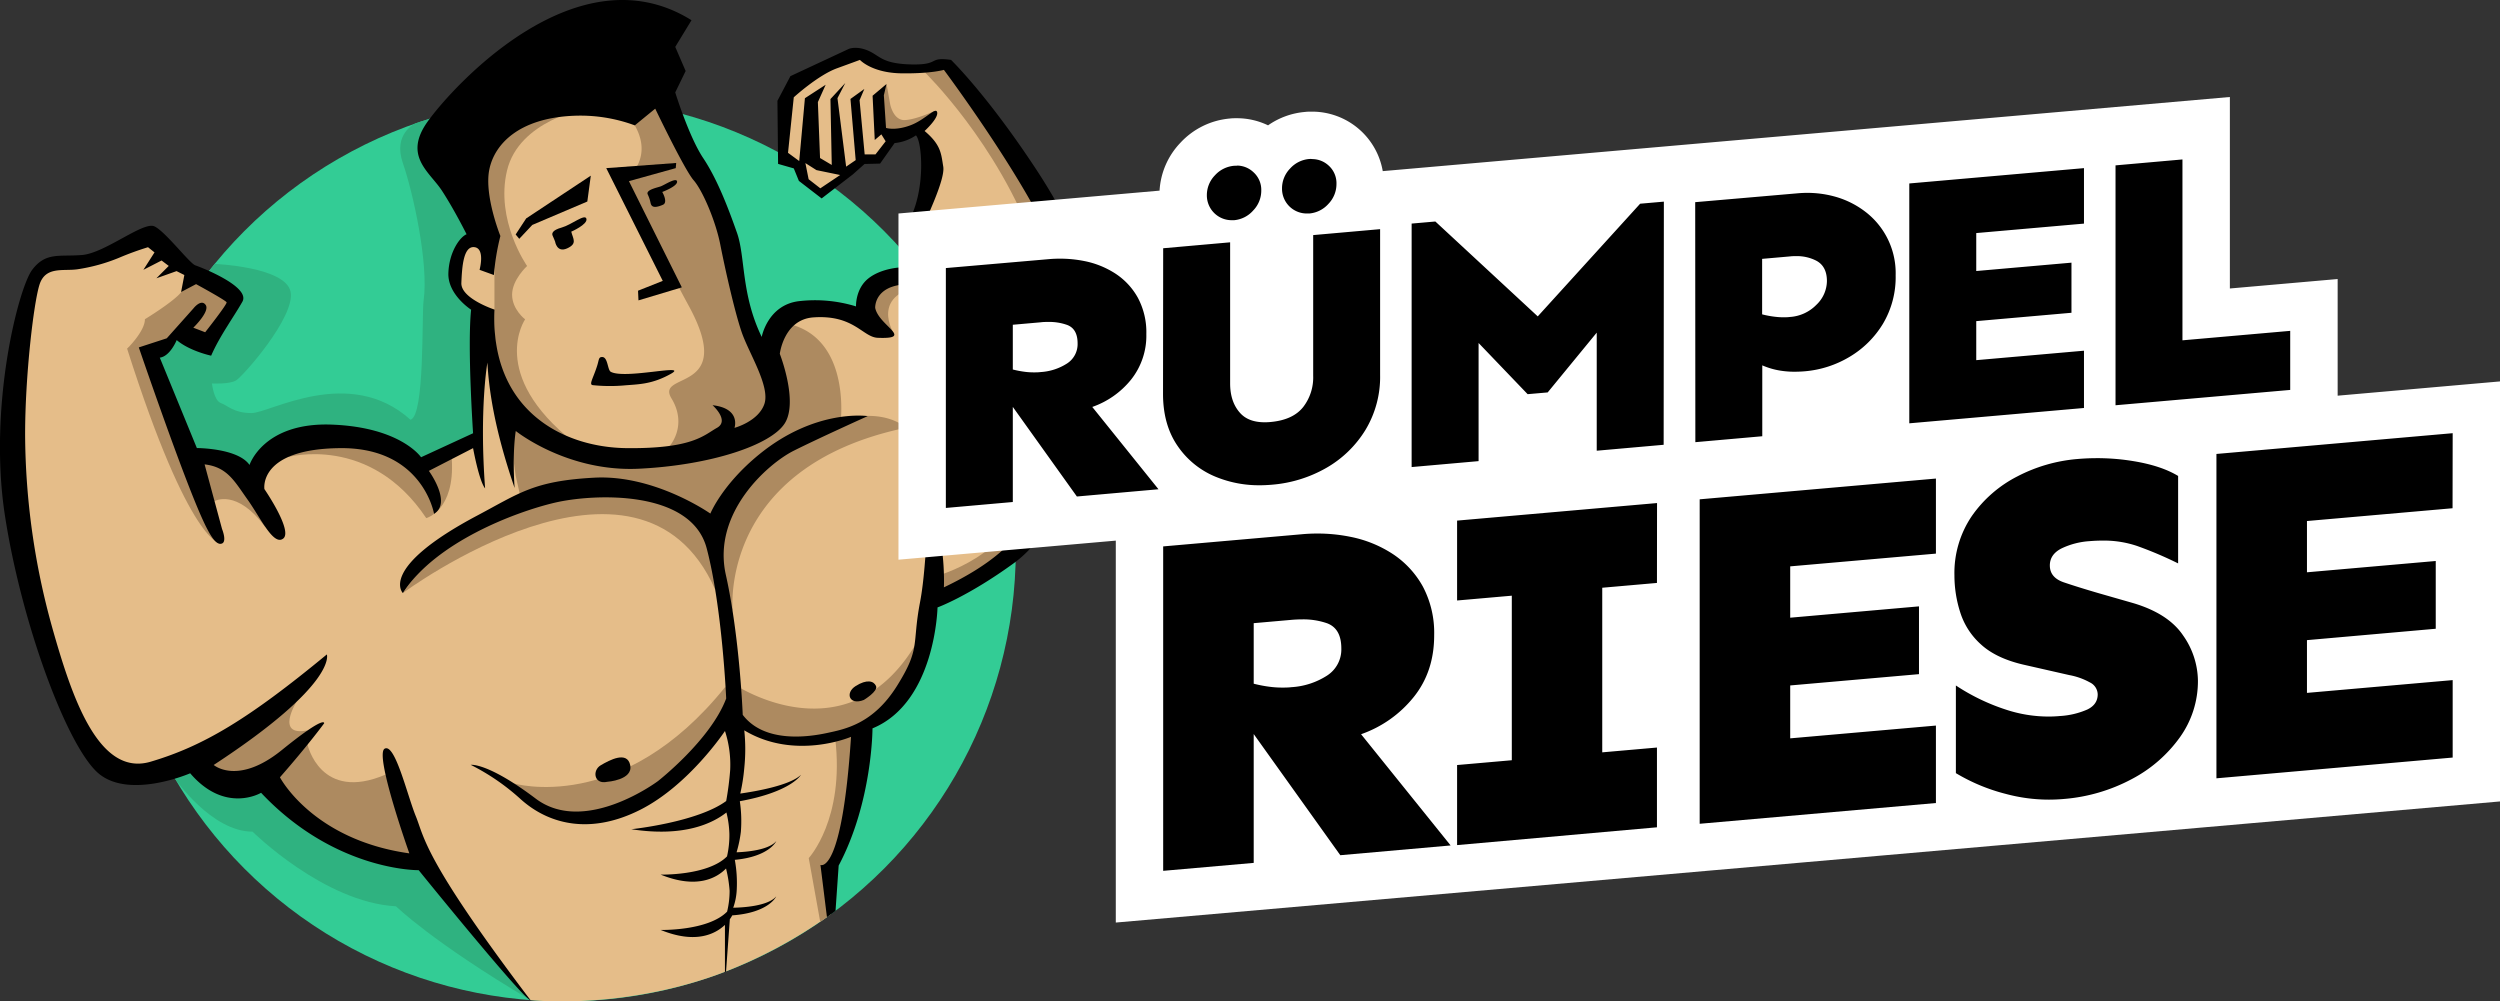<svg id="Ebene_1" data-name="Ebene 1" xmlns="http://www.w3.org/2000/svg" viewBox="0 0 843.1 337.73"><rect x="0" y="0" width="843.1" height="337.73" fill="#333333" stroke="none"/><defs><style>.cls-1{fill:#33cc95;}.cls-2{fill:#2fb280;}.cls-3{fill:#e5bd89;}.cls-4{fill:#ad8a60;}.cls-5{fill:#fff;}</style></defs><circle class="cls-1" cx="190.28" cy="185.42" r="152.29"/><path class="cls-2" d="M140.13,41.58S132.4,45,135.86,55s8.74,33.88,7,46.34c-.68,4.81.45,38.9-4.43,40.21-20.56-18.51-47.47-2.25-53.58-2.25s-8-2.55-10.37-3.38-3-6.6-3-6.6,5.78.33,8.09-1S99.68,106.82,98,98.4,72.39,89,72.39,89l-1.91,2.37L5.38,124,59,262.6s12.29,17.87,26.17,17.87c0,0,24.11,23.85,48.37,25.17,0,0,12.34,12.1,45.39,31.65l34.49-121.7L203.59,91.17,145,40Z"/><path class="cls-3" d="M359.89,79.82l-5.14-7.88L320.89,22.45l-2.29-.7h-4.79s-7.14.89-7.37.7-12.56-1.55-12.56-1.55l-5.71-3.2L269.1,26l-3.37,6.4L263.9,44.54l.4,10,6.91,3,1.43,5,4.83,2.91,14.24-11.76,5.42-.4,2.58-5,9.42-4.94,3.54,6.11.75,13.07L308.55,77,306,91.81,296.39,96l-4.79,6.11-2.35,3.31-15.35-.91-8.57,3.6-8.79,12.22-5.26-17.08L243.4,68.86,231.07,46.14l-9.88-18-22.49-.74L163.12,39.34l-8,19.19L160,75.83,157.19,83l-2.57,5.31L155,98l4.73,4.34,4.63,5.25-4.8,27,1.37,14.1-21.35,7.88L119.73,149l-21.7.4L85.3,160l-5.14-2.51L70.05,153l-4.57,1.14L51.21,117.57l10.16-5.37,6.23,2.34,4.62-2.11,7.65-9.65-1.25-4L59.89,88.67,48.53,79.94,30.37,87.42,15.12,90,9.64,98.15,3.82,139.38,2.05,155,15,214.81,33,256.94l11.3,3.2,20.78-2.62,13.82,6.85,14.73,1,13.59,13.36,13.36,6.05,23.07,5.94,12.56,18.37s11.86,17,22.7,28.17c0,0,29.46,3.36,62.56-8.4a160,160,0,0,0,38.77-20.58l-.41-16.82,4.11-9.94,5.77-31.11,1.31-6.8,11.2-9.08,6.91-9.48,3.88-9.93,1.37-13.71,8.85-2.51,11.82-6.22,10.5-8.45,5.12-10,3.56-13.94,5.88-10.56s7.77-31.58,7.88-32,.35-17.58.35-17.58Z"/><path class="cls-4" d="M100.07,236.54s-7.52,12,3.64,9.77v4.78S108,270.65,130,261.23l12.8,30.65-11.89-1.41-14.31-5-15.85-10.57L88.67,263.79H81.4l-7.7-2.29-7.27-3.3-.88-2.76,29.06-18.9Z"/><path class="cls-4" d="M313.42,123.86s16.58,4.67,18.47-5.53-.64-19.67-6.38-23.41.38,11.57.38,11.57l-.33,9.39S326.62,119.85,313.42,123.86Z"/><path class="cls-4" d="M173.28,264.2s16.53,19.16,37.29,9.18,31.68-28,31.68-28l5.62-3.51-3.23-10.28C209.77,275.08,173.28,264.2,173.28,264.2Z"/><path class="cls-4" d="M138.71,156.49S115,138.2,97.08,154.16c0,0,27.69-7.87,46.67,20.57,0,0,9.72-2.56,8.61-19.91Z"/><path class="cls-4" d="M175.44,167.23l21.85-.87,29.47,2.85,11.84,9,6.69-11.73s2.27-1.75,5.49-4.2c-13.61,14.74-7.79,31.36-6.44,37.24,1.46,6.36,2.74,6.35,2.74,6.35s-4.83-48.39,58.45-61.62c0,0-6.92-6.84-21.95-2.63.42-5.24,1.07-26.5-15.81-31.89-9.61-3.07-9.51,7.39-8.17,15.39-.77-2.19-1.47-3.68-1.47-3.68l-7.28-13.74-3-18.31-5.62-19-9.46-18.79L224.3,31.81,196.92,18,186.57,31.48s17.27-3.95,26.27,8.88-2.05,20.38-2.05,20.38,12,25,21.34,42.13c16.56,30.13-11.29,22.24-5.7,31.45s-.58,16.05-.58,16.05a5.82,5.82,0,0,0,3.07,1l-19.27,3-24.78-6.25-13.71-7.78,2.74,20.06Zm85.06-27.67a11.7,11.7,0,0,0,1-6.35l.06.21,1.06,7.48a13.6,13.6,0,0,0-4.45,2.32l-5.4,2.09C256.56,143.44,259.53,141.39,260.5,139.56Zm-17.77,9.64h0Z"/><path class="cls-4" d="M296.28,96.47c-4.93,3.44-7.46,15.35,5.32,16.3,0,0-9.35-14.29,11.51-16.7C313.11,96.07,301.21,93,296.28,96.47Z"/><path class="cls-4" d="M367.34,103.86c-1.44-15.42-31.58-60.54-31.58-60.54L319.23,22.45h-4.86c-.11,0-2.36,2.06-2.36,2.06s24.4,23.75,36.9,58-2.77,67.05-17.21,83.93c0,0,21.49,8.62,32-25.37C365.35,135.76,368.77,119.29,367.34,103.86Z"/><path class="cls-4" d="M344.71,167.05c-3.22,20.18-28.8,27.19-28.8,27.19s-6.29,7.46,0,6.73,21.69-8,29.53-17S350,164.09,350,164.09Z"/><path class="cls-4" d="M247.87,230.94a96.25,96.25,0,0,0,0,11c.38,3.73,18,13.16,40.62,4.4s21.28-30.72,21.28-30.72C286.52,256.82,247.87,230.94,247.87,230.94Z"/><path class="cls-4" d="M193.53,149.17c-29.16-23-16.44-41.48-16.44-41.48s-4.39-3.29-4.39-8.33,5.06-9.65,5.06-9.65S166.94,74.31,171,57.47s26.34-20.82,26.34-20.82l-16.91-3.52L158.23,51.55l6.79,29,1.73,10.32,0,13.55C165.68,152.23,193.53,149.17,193.53,149.17Z"/><path class="cls-4" d="M42.87,117.59s6-5.82,6-9.94c0,0,9.65-5.87,12.25-9.13a19.4,19.4,0,0,1,5.09-4.63l6.27,1.37,5,2.88,1.27,3.16-2.48,6.18-7.1,8.4-5.45-1.63-4.46-1.48-3.47,3.11-3.3,2.83Z"/><path class="cls-4" d="M278.84,309.33l-2.22,1.6-3.88-21.55s12.19-13.12,8.92-40.38l7.76-2.89v22.3l-7.1,20.47-1.24,4.63Z"/><path class="cls-4" d="M74.45,183.36S64,184,42.87,117.59l7.27-4.49,2.8,12.38,14.47,35.69Z"/><path class="cls-4" d="M299,28.39l1.2,6.76s1.05,5.56,5,5.34,9.79-3,9.79-3l-.26,2.23L304.23,45.5H298.5A13.71,13.71,0,0,1,297,44c0-.17-.77-11.67-.77-11.67Z"/><path class="cls-4" d="M72.34,169s7.48-4.33,17.12,8.75l-2.66-9.43L79,157.1l-9-4.13-3.73,1.41-.91,2.56,4,8.4,1.23,3.74Z"/><path class="cls-4" d="M135.86,200s79.59-59,105.27-1.3l.34-17.16-11.53-9.95S172.25,147.59,135.86,200Z"/><polygon points="175.11 80.54 179.5 75.86 198.07 67.96 199.24 59.24 177.45 73.66 173.9 79.07 175.11 80.54"/><polygon points="204.45 56.7 223.51 94.72 215.17 98.04 215.32 101.3 229.94 96.91 212.1 61.09 227.89 56.7 228.04 54.96 204.45 56.7"/><path d="M187.2,81.47s.57,3.89,4.07,2.29,2-3.15,1.38-5.63c0,0,5.56-2.42,5.12-4.32s-5,2-8.33,2.92-3.4,2.08-3.05,2.8S187.2,81.47,187.2,81.47Z"/><path d="M219.28,67.91c.25.93.19,2.92,4.28,1.15,1.84-.8-.22-4.32-.22-4.32s5.14-1.9,5-3.5-4.28,1.18-5.55,1.62-5,1.17-4.37,2.66A12.15,12.15,0,0,1,219.28,67.91Z"/><path d="M204.77,263.66s8.76-.6,7.77-5.58-7-1.73-9.95,0S200.33,264.65,204.77,263.66Z"/><path d="M291.32,236.05s4.89-2.94,4.11-4.7-3.13-2.34-6.85,0S286.43,238,291.32,236.05Z"/><path d="M370.73,108.58c0-7.9-5-26.76-21.49-51.77S320.73,20.2,320.73,20.2c-7.89-1.1-3.51,1.75-13.38,1.53s-10.52-2.85-14.47-4.6-6.58-.66-6.58-.66l-19.74,9.21L262.18,34l.22,21.27,5.3,1.52L269.41,61l7.68,5.92,10.53-8.11,3.94-3.51,5.24-.13,4.89-6.92a15.5,15.5,0,0,0,7.2-2.6c2,2,3.29,17.1-1.75,27.63s-3.29,16.89-3.29,16.89-6.58.22-11,3.73-4.17,9.43-4.17,9.43a47,47,0,0,0-19.3-1.76c-10.52,1.32-12.5,12.06-12.5,12.06-7-14.47-5.48-27-8.33-35.09s-6.58-18-11.4-25.22-9.43-22.15-9.43-22.15l3.51-7.23-3.51-8.12,5.48-9c-38.6-24.12-80.71,22.59-89,34.21s.66,16.89,4.82,23.25S157.35,79,157.35,79c-2.19.88-5.92,5.92-6.14,13.16s7.67,12.28,7.67,12.28c-1.31,12.5.66,41.67.66,41.67L142,154.2s-6.8-10.09-30-11-27.85,13.6-27.85,13.6c-3.95-5.7-17.76-5.7-17.76-5.7l-12.5-30.49c3.5-.44,5.7-5.92,5.7-5.92,4.38,3.73,11.62,5.26,11.62,5.26,2.85-6.58,7.68-13.15,10.53-18.2S67.87,90.16,65.9,89.5,55.81,78.1,52.08,76.34s-16.67,9-24.34,9.65S15.46,84.89,10.85,91-4,136.87,1.64,173.71,22.91,252.45,33.44,261s30.7-.22,30.7-.22c11.85,13.82,23.91,6.58,23.91,6.58,25,26.54,53.15,26.1,53.15,26.1s35.47,43.83,37.71,43.83c-36.24-47.83-35.8-55-38.67-62s-7-24.78-10.52-22.8,8.33,35.3,8.33,35.3c-32.68-4.6-43.64-25.65-43.64-25.65,9.65-11,14.91-18.21,14.91-18.21s.66-3.07-14.25,9-23,5.05-23,5.05c41.89-27.41,38.16-37.28,38.16-37.28-26.54,21.9-41.67,30.92-59.44,36.18s-26.75-22.59-33.11-45a245.53,245.53,0,0,1-9.21-65.35c0-19.74,2.85-44.08,4.82-50.44s7.9-4.61,12.72-5.26a59.78,59.78,0,0,0,14.26-3.95,98.3,98.3,0,0,1,9.65-3.51l2.19,1.75L48.35,91l6.14-3.15,2.42,1.83-4.17,4.17,6.8-2.42,2.63,1.32-1.1,5.73,5.05-2.66s10.08,5.48,10.3,6.14-7.23,10.09-7.23,10.09l-4-1.54s5.7-5.48,4.17-7.67S65.24,104,65.24,104l-9,10.09-9.43,3.07s8.77,25.66,15.57,43.43,9.65,23,12.06,22.8.44-5,.44-5L69,156.61c7.67.88,10.09,5.7,14.47,11.84s8.77,15.79,12.06,13.16-6.36-16.67-6.36-16.67S87,151.35,114.8,151.13s31.58,22.15,31.58,22.15c6.14-3.73-1.75-14.48-1.75-14.48l14.91-7.67s2,11.06,4.06,13.58c-2-26.75.77-42.42.77-42.42.48,8.4,2.08,21.59,9.18,42.28-.85-12.14.39-19.22.39-19.22s17.25,13.89,41.52,12.72,44.64-8,49.22-15.35-1.7-23.39-1.7-23.39,1.34-11.55,11.26-12.29c13.74-1,16.69,6.68,21.78,6.88,12.48.49.3-4.1-.87-10.09,0,0-.53-8.91,13.86-7.9,9.19.64,14.5,3.95,14.65,15.06s-10.24,12.87-10.24,12.87,17.11,4,16.67-16.23-20.47-17.84-20.47-17.84-.88-7.16.88-11.55,8.33-17.69,7.6-22.07-.73-7.31-6.29-12c0,0,4.68-4.24,4.24-6.29s-3.94,2.49-9.06,4.39-8.19.87-8.19.87l-.73-11,.88-3.8-4.68,3.94L295,47.21l2.23-1.9,1.45,2.34-3.43,4.42h-3.65L289.88,33.8,291.49,30l-4.68,3.37L288.57,54l-3.22,2.2-2.92-23.1L285.06,28l-5,5.41.44,22.22-3.95-2.34-.73-18.86,2.63-5.85-7,4.54-1.92,21.19-3.78-2.77,1.94-18.72s8.15-7.45,14.58-9.79S290,20.2,290,20.2s4,4.39,14,4.53,14.32-1.17,14.32-1.17,21.2,28.37,33.05,51.32,18.42,35.53,9.79,65.5-29.53,26-29.53,26,3.51,9.22,15.79,1c0,0,4.09,14.91-29.1,30.7,0,0,.59-12-2.77-22.81s-2.49,13.31-5.27,27.78.29,15.35-7.75,28.22-17.54,14.62-23.68,15.94-21.06,3.5-28.37-6.14c0,0-1-26.18-5.7-47.23s14.4-37.57,22.85-41.81,25-11.7,25-11.7-17.48-2.66-36.55,12.87c-12.57,10.23-16.52,20-16.52,20S220.84,160,200.44,161.09s-25.21,5.2-39.34,12.69C127.39,191.63,135.86,200,135.86,200,147,182.71,174,172.62,187,169.55s46.06-4.61,51.32,15.35,6.58,50.66,6.58,50.66c-5.26,14-23,27.85-23,27.85s-24.63,18.45-41.23,5.92c-16.27-12.28-21.93-11.4-21.93-11.4a75.1,75.1,0,0,1,16.89,11.62c9.82,8.8,23.91,11.84,40.35,3.51s28.51-26.54,28.51-26.54h0a36.88,36.88,0,0,1,1.76,13.09,102.54,102.54,0,0,1-1.35,10.53c-9.79,7.19-32,9.51-32,9.51,17.77,2.74,27.45-2,32.08-5.65a33.47,33.47,0,0,1,1,7.35,32.28,32.28,0,0,1-.8,7.46c-6.46,6.53-22.38,6.14-22.38,6.14,12.26,5,19,1.08,22.05-2.06a44.14,44.14,0,0,1,1.2,7.5,29.63,29.63,0,0,1-.84,7.05c-6.45,6.56-22.41,6.17-22.41,6.17,11.8,4.83,18.45,1.37,21.68-1.7v15.9l.37-.14L246.13,310a9,9,0,0,0,.81-1.3c12.47-.91,14.84-6.41,14.84-6.41-2.79,3.35-11.54,3.78-14.51,3.83a21,21,0,0,0,1.19-6.1,43.64,43.64,0,0,0-.65-10.05c11.71-1.09,14-6.33,14-6.33-2.5,3-9.79,3.65-13.41,3.79a41.81,41.81,0,0,0,1.45-6.91,46,46,0,0,0-.35-10.32c17.51-3.2,20.64-8.92,20.64-8.92-3.75,3.64-15.49,5.63-20.49,6.34A62.5,62.5,0,0,0,251,259a61.22,61.22,0,0,0,0-12.7c17.11,10.3,36,2.19,36,2.19-3.07,46.93-10.31,43.2-10.31,43.2l2.19,17.63,2.89-2.13,1.06-15.28c11.41-21.49,11.41-46.27,11.41-46.27,21.27-8.77,21.93-40.79,21.93-40.79s10.3-3.73,25.66-14.87,16.44-29.65,16.44-29.65C371,141.7,370.73,116.48,370.73,108.58ZM257.79,136.21c-2,5.92-10.09,8.08-10.09,8.08s2.28-6.54-7.41-7.64c0,0,5.88,5.19,1.49,7.64s-8.12,7.06-30.38,6.84-46.16-13.38-44.62-46.72c0,0-11.41-3.73-11.19-9s.66-12.5,4.39-12.06S161.73,91,161.73,91l4.83,1.75a79.82,79.82,0,0,1,2.19-13.16S163.27,66,165,57.26s10.09-17.32,28.08-18.2a52.92,52.92,0,0,1,21,3.22s5.7-4.67,6.89-5.63c0,0,9.87,20.61,12.94,24.12s7.45,13.82,9,21.71,4.82,22.59,7.24,29.61S259.77,130.29,257.79,136.21Zm17.55-78.84,8,1.65-6.69,4.49-3.95-3.07L271.61,55Z"/><path d="M210.27,130c5-.44,9.49-.3,15.95-3.92S210.9,128,206,125.4c-1.16-.61-.95-5-2.93-5-1.31,0-1,1-1.81,3.33-1.36,4.16-2.77,6.06-1.24,6.17A56.15,56.15,0,0,0,210.27,130Z"/><path d="M384.27,176.94l54.16-4.75c2-.18,4-.26,5.9-.26A64.75,64.75,0,0,1,457,173.17a48.39,48.39,0,0,1,17.1,6.92,38.81,38.81,0,0,1,9.34,8.6V168.24l177.48-15.58v13.48a50.31,50.31,0,0,1,15.76-12.63,61.63,61.63,0,0,1,23.06-6.71c2.49-.22,5-.33,7.48-.33a84,84,0,0,1,13.54,1.1c7.32,1.21,13.18,3.17,17.91,6l.81.48v-8.28l95.67-8.4v41.37L786,183v1.25l43.43-3.81v38.91L786,223.21v1.73l49.14-4.31v42.18l-95.67,8.4v-15a55.57,55.57,0,0,1-16.79,13.6,66.81,66.81,0,0,1-26.12,7.61c-1.85.16-3.73.24-5.58.24a64.06,64.06,0,0,1-16.62-2.21,75.83,75.83,0,0,1-13.45-4.93v7.58L483.39,293.69l-35.21,3.09L430.8,272.49v25.82l-46.53,4.08ZM311,83.07l41.95-3.68c1.52-.13,3.05-.2,4.55-.2a49.49,49.49,0,0,1,9.74,1,37.79,37.79,0,0,1,13.37,5.42,29.21,29.21,0,0,1,3.68,2.83v-12l17.35-1.53a16.11,16.11,0,0,1-2.62-9,17.64,17.64,0,0,1,4.88-12.23,17.89,17.89,0,0,1,11.59-5.72c.53,0,1.07-.07,1.58-.07A16.18,16.18,0,0,1,428,52l.43.39c.27-.33.56-.66.86-1a17.83,17.83,0,0,1,11.59-5.71c.53,0,1.06-.07,1.58-.07A16.13,16.13,0,0,1,453.3,49.8a15.92,15.92,0,0,1,5.4,12.26,17.29,17.29,0,0,1-1.92,8l11.28-1v-1l18.81-1.65,31.2,28.9L549.27,61l19.78-1.74v1.2l36.59-3.21c1.29-.11,2.59-.17,3.87-.17a42.87,42.87,0,0,1,10.87,1.4,38.06,38.06,0,0,1,13.36,6.47c.75.57,1.46,1.16,2.15,1.77V54.55L744,45.05v61l36.34-3.19v36L635.89,151.49V120.9a40.14,40.14,0,0,1-8.24,6.39,43,43,0,0,1-18.2,5.88c-1.47.13-2.91.19-4.27.19-1,0-2,0-2.92-.1v21.18l-71.78,6.31V134.54L526,140l-13.93,1.23-5.42-5.66v27.26l-38.58,3.39V147.87c-.24.44-.5.87-.77,1.3a45.07,45.07,0,0,1-16,15.55,52.23,52.23,0,0,1-21.71,6.7c-1.63.14-3.25.21-4.83.21a46.29,46.29,0,0,1-17.17-3.18,38.29,38.29,0,0,1-6.42-3.26l5.2,6.46-47,4.12-9.76-13.64v14.5L311,180Z"/><path class="cls-5" d="M788.35,133.44V94.1L752,97.29V32.71l-285.68,25a24.2,24.2,0,0,0-23.92-20.06c-.75,0-1.52,0-2.28.1a25.47,25.47,0,0,0-12.48,4.52,24.15,24.15,0,0,0-10.6-2.4c-.75,0-1.51,0-2.27.1a25.78,25.78,0,0,0-16.72,8.21,25.46,25.46,0,0,0-7,16.11L303,72V188.75l73.29-6.43v128.8L843.1,270.28V128.63Zm-425.18,34-21.61-30.22V169.3l-22.58,2V90.4l34.65-3c1.29-.12,2.58-.17,3.85-.17a41.81,41.81,0,0,1,8.16.8,29.82,29.82,0,0,1,10.57,4.27,23,23,0,0,1,7.54,8.15,24.59,24.59,0,0,1,2.84,12.18A23.78,23.78,0,0,1,381.46,128a29.1,29.1,0,0,1-13.1,9.24L390.69,165ZM713.44,55.77l22.57-2v61l36.34-3.19v19.92l-58.91,5.17Zm-69.55,6.1L702.8,56.7V75.41L666.47,78.6V91.4l32.11-2.82v16.9l-32.11,2.82v13.16l36.33-3.19v19.32l-58.91,5.17ZM392.27,83.72l22.58-2v47.57q0,6.27,3.38,10c1.87,2.08,4.64,3.12,8.29,3.12a21.12,21.12,0,0,0,2.33-.13q7.25-.75,10.63-5a16.31,16.31,0,0,0,3.38-10.5V79.28l22.57-2v49.14A34.64,34.64,0,0,1,460.48,145a37,37,0,0,1-13.22,12.81,44,44,0,0,1-18.41,5.66c-1.4.12-2.78.18-4.13.18A38.24,38.24,0,0,1,410.5,161a28.62,28.62,0,0,1-13.28-10.49q-5-7.17-5-17.67ZM452,288.41,422.8,247.55V291l-30.53,2.68V184.27l46.86-4.11c1.75-.16,3.48-.23,5.2-.23a55.56,55.56,0,0,1,11,1.09,40.32,40.32,0,0,1,14.29,5.76,31.25,31.25,0,0,1,10.21,11,33.32,33.32,0,0,1,3.83,16.48q0,12.25-6.94,20.86a39.41,39.41,0,0,1-17.71,12.49l30.2,37.51Zm106.79-91.82-18.45,1.62v55.51l18.45-1.62V279L491.39,285V258l18.45-1.62V200.89l-18.45,1.62V175.57l67.43-5.92ZM561.05,150l-22.57,2V112.18l-16.54,20.16-6.76.59-16.54-17.26v39.84l-22.58,2V75.4l8-.7,34.53,32,34.53-38,8-.7Zm10.64-81.82,34.65-3c1.06-.09,2.12-.14,3.17-.14a34.63,34.63,0,0,1,8.84,1.14,30,30,0,0,1,10.56,5.11,26.05,26.05,0,0,1,10.38,21.54A30.74,30.74,0,0,1,635,109.2a32.53,32.53,0,0,1-11.35,11.2,35.11,35.11,0,0,1-14.85,4.8c-1.24.11-2.44.16-3.57.16a29.32,29.32,0,0,1-4.64-.34,25,25,0,0,1-6.28-1.81v23.91l-22.57,2ZM652.87,186.7,603.73,191v17.31l43.43-3.82v22.86l-43.43,3.81V249l49.14-4.31v26.12l-79.67,7V168.39l79.67-7Zm82.3,61.91a46.49,46.49,0,0,1-16.33,14.17,58.63,58.63,0,0,1-23,6.68c-1.63.14-3.26.21-4.88.21a56.06,56.06,0,0,1-14.55-1.94,62.81,62.81,0,0,1-16.81-7V231.17a69.24,69.24,0,0,0,16.9,8.15,45.83,45.83,0,0,0,14.3,2.33q2,0,3.9-.18a26.73,26.73,0,0,0,9.22-2.19q3.51-1.69,3.51-5.13a4.6,4.6,0,0,0-2.61-4,22.86,22.86,0,0,0-7-2.49l-15.51-3.53q-9.15-2.15-14.2-6.76a24.32,24.32,0,0,1-7-10.73,41,41,0,0,1-2-12.64A34.22,34.22,0,0,1,665,174a42,42,0,0,1,15.35-13.35,53.39,53.39,0,0,1,20.08-5.84q3.4-.3,6.78-.3a74.68,74.68,0,0,1,12.24,1q9.39,1.54,15.1,5V190a127.9,127.9,0,0,0-13.87-5.89,35,35,0,0,0-11.62-1.8c-1.47,0-3,.07-4.55.2a25.7,25.7,0,0,0-9.3,2.45q-3.92,2-3.92,5.73,0,4.1,4.74,5.71T707.58,200l11.75,3.37q11.92,3.53,16.9,10.93a27,27,0,0,1,5,15.23A32.49,32.49,0,0,1,735.17,248.61ZM827.1,171.4,778,175.71V193l43.43-3.81v22.85L778,215.88v17.79l49.14-4.31v26.12l-79.67,7V153.09l79.67-7Z"/><path class="cls-5" d="M359.85,109.57a17.84,17.84,0,0,0-6.21-1c-.85,0-1.74,0-2.66.12l-9.42.83v15.09a32.94,32.94,0,0,0,4.41.82,22.59,22.59,0,0,0,2.64.15c.77,0,1.56,0,2.37-.11a18.43,18.43,0,0,0,8.87-2.89,7.76,7.76,0,0,0,3.56-6.77Q363.41,110.89,359.85,109.57Z"/><path class="cls-5" d="M601.3,107c.77,0,1.57,0,2.38-.11a13.67,13.67,0,0,0,8.87-4.09,11.2,11.2,0,0,0,3.56-8c0-3.3-1.18-5.59-3.56-6.87a14.29,14.29,0,0,0-6.87-1.55c-.64,0-1.31,0-2,.09l-9.42.83v18.71a31.43,31.43,0,0,0,4.41.82A22.54,22.54,0,0,0,601.3,107Z"/><path class="cls-5" d="M432.34,231.88c1,0,2.1,0,3.2-.14a24.88,24.88,0,0,0,12-3.91,10.47,10.47,0,0,0,4.81-9.16q0-6.69-4.81-8.48a24.43,24.43,0,0,0-8.41-1.31c-1.14,0-2.34.05-3.59.16l-12.74,1.12v20.41a43,43,0,0,0,6,1.11A31.94,31.94,0,0,0,432.34,231.88Z"/><path d="M442.41,53.65A8.19,8.19,0,0,1,448,55.77a8,8,0,0,1,2.71,6.29A9.62,9.62,0,0,1,448,68.75,9.73,9.73,0,0,1,441.53,72l-.86,0a8.34,8.34,0,0,1-8.32-8.4,9.57,9.57,0,0,1,2.72-6.76,9.75,9.75,0,0,1,6.46-3.22,8.77,8.77,0,0,1,.88,0m-25.36,2.22A8.11,8.11,0,0,1,422.63,58a8,8,0,0,1,2.72,6.28,9.59,9.59,0,0,1-2.72,6.7,9.69,9.69,0,0,1-6.45,3.28,8.71,8.71,0,0,1-.87,0A8.36,8.36,0,0,1,407,65.89a9.59,9.59,0,0,1,2.72-6.76,9.83,9.83,0,0,1,6.46-3.22,8.57,8.57,0,0,1,.87,0"/></svg>